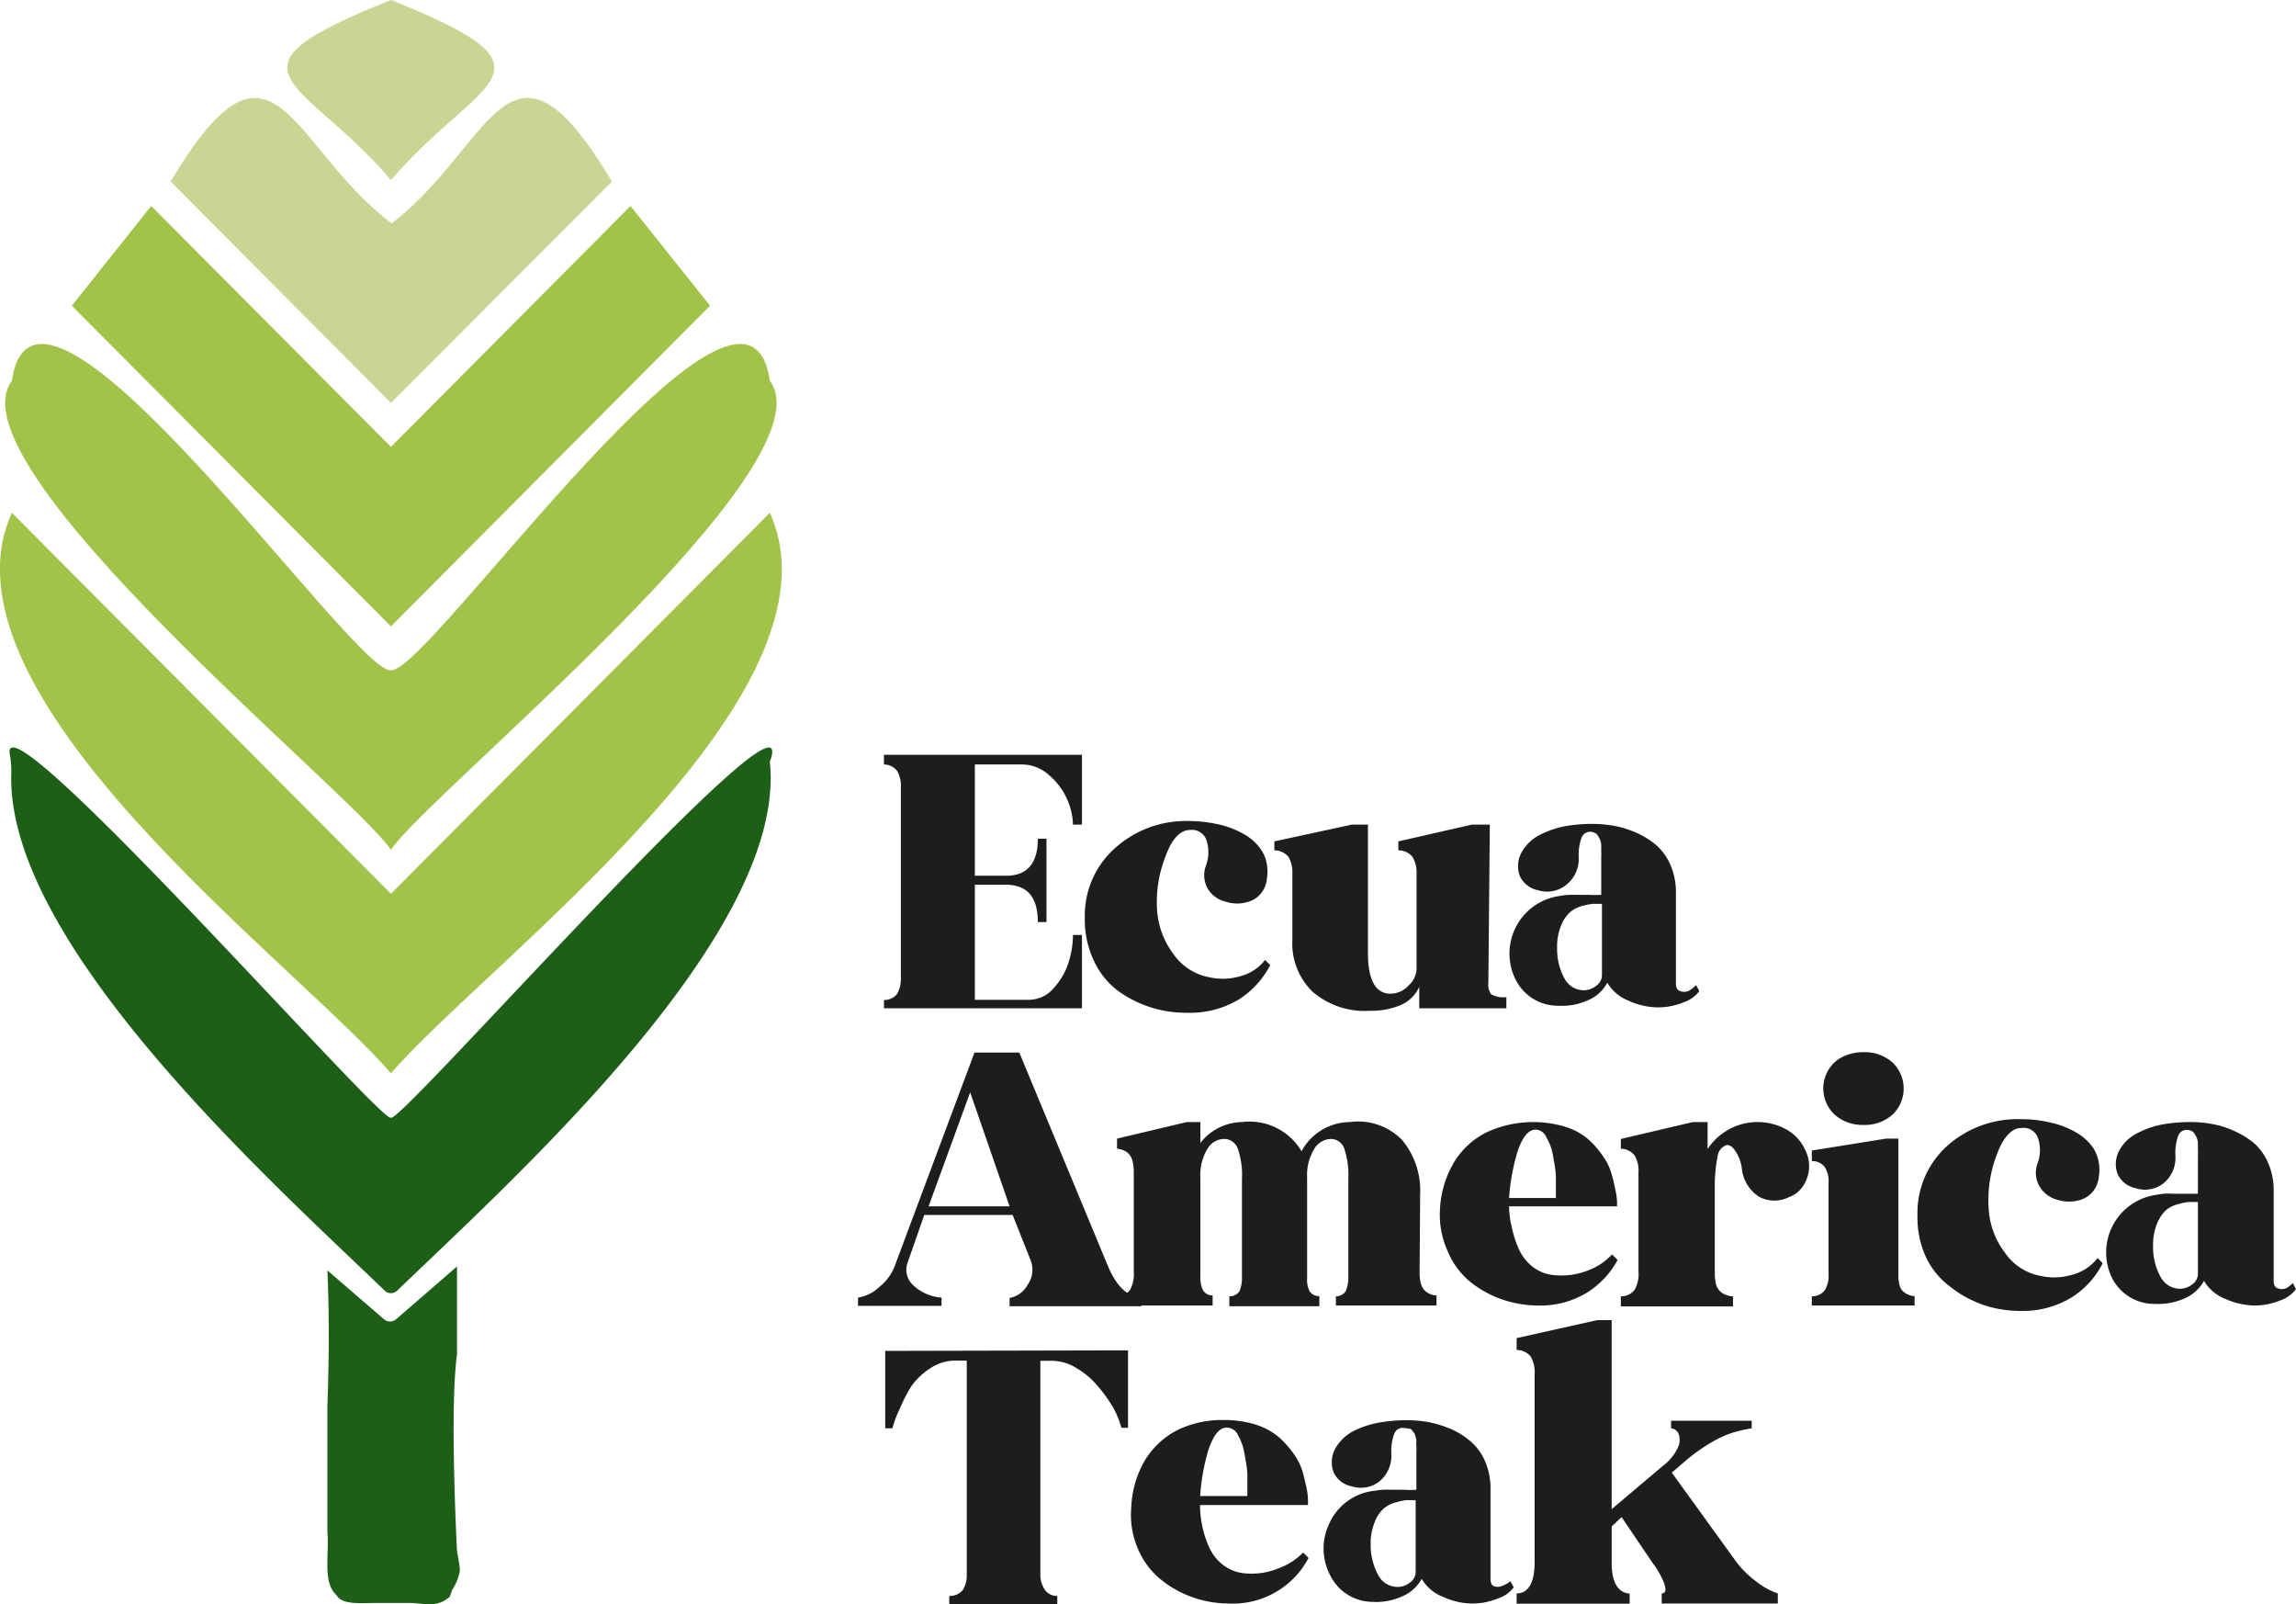 <svg xmlns="http://www.w3.org/2000/svg" viewBox="0 0 127.56 89.11"><defs><style>.cls-1{fill:#1d5f17;}.cls-2{fill:#cad593;}.cls-3{fill:#a1c349;}.cls-4{fill:#1d1d1b;}</style></defs><g id="Capa_2" data-name="Capa 2"><g id="Capa_1-2" data-name="Capa 1"><path class="cls-1" d="M25.55,87.23a2.73,2.73,0,0,1-.42,1.06l-.14.39c-.75.68-1.54.33-2.31.35l-.85,0c-.29,0-.6,0-.92,0-.95,0-1.91.11-2.21-.43-.79-.72-.4-2.15-.51-3.55v-7c.09-2.53.11-4.9,0-7.49l3.14,2.71a.52.52,0,0,0,.68,0l3.38-2.93c0,1.39,0,2.81,0,4.1,0,.27,0,.53,0,.79-.42,3,0,10.91,0,10.91C25.45,86.54,25.54,86.88,25.55,87.23Z"/><path class="cls-2" d="M21.72,10c4.9-5.72,10-6,0-10C11.68,4,16.82,4.25,21.72,10Z"/><path class="cls-3" d="M21.72,47.2c2-3.06,24.58-21.31,21.05-26.05-1.31-9.32-19,16.3-21.05,16.08C19.66,37.45,2,11.83.66,21.15-2.86,25.89,19.7,44.14,21.72,47.2Z"/><path class="cls-3" d="M21.72,59.61c5.27-6.11,25.62-21,21.05-31.13L21.72,49.64.66,28.48C-3.91,38.57,16.45,53.5,21.72,59.61Z"/><path class="cls-2" d="M34,10.08c-5.75-9.61-6.59-2-12.24,2.33C16.06,8.11,15.22.47,9.48,10.08l12.24,12.3Z"/><polygon class="cls-3" points="39.45 16.98 35.03 11.44 21.72 24.82 8.4 11.44 3.99 16.98 21.72 34.79 39.45 16.98"/><path class="cls-1" d="M21.72,62.05C21.78,63.08,0,38.28.54,41.87a5.52,5.52,0,0,1,.09,1C.24,52.35,15.17,65.71,21.37,71.68a.5.5,0,0,0,.7,0c6.31-6.09,21.7-19.85,20.7-29.37C44.87,36.66,21.66,63.11,21.72,62.05Z"/><path class="cls-4" d="M59.61,51.93h.5V56h-11v-.46a.89.89,0,0,0,.74-.35,1.74,1.74,0,0,0,.2-.92V43.73a1.67,1.67,0,0,0-.2-.9.93.93,0,0,0-.74-.37v-.54h11V45.8h-.5a3.59,3.59,0,0,0-.33-1.42,3.68,3.68,0,0,0-1-1.33,2.24,2.24,0,0,0-1.49-.59H54.16v6.18h1.73c1.18,0,1.77-.69,1.77-2.06h.48v4.63h-.48q0-2.07-1.77-2.07H54.16v6.39h3a1.81,1.81,0,0,0,1.39-.66,3.83,3.83,0,0,0,.83-1.46A5,5,0,0,0,59.61,51.93Z"/><path class="cls-4" d="M70.28,53.32l.29.28a4.92,4.92,0,0,1-1.76,1.92,5.25,5.25,0,0,1-2.87.73A6.43,6.43,0,0,1,62.07,55a4.4,4.4,0,0,1-1.32-1.69,5.3,5.3,0,0,1-.48-2.34A5,5,0,0,1,62,47.06a5.87,5.87,0,0,1,4-1.46,7.56,7.56,0,0,1,1.75.2,5,5,0,0,1,1.43.57,2.78,2.78,0,0,1,.92.88,1.93,1.93,0,0,1,.28.74,2.42,2.42,0,0,1,0,.85,1.45,1.45,0,0,1-.31.76,1.34,1.34,0,0,1-.7.48,2.07,2.07,0,0,1-1.28,0,1.59,1.59,0,0,1-1-.74A1.52,1.52,0,0,1,67,48.07a2.11,2.11,0,0,0,0-1.48.86.86,0,0,0-.91-.49c-.52,0-1,.52-1.33,1.45a6.88,6.88,0,0,0-.48,2.93A4.61,4.61,0,0,0,65.2,53a3.12,3.12,0,0,0,2,1.28,3.41,3.41,0,0,0,1.74-.07A2.51,2.51,0,0,0,70.28,53.32Z"/><path class="cls-4" d="M82.69,54.57a.94.94,0,0,0,.15.65,1.28,1.28,0,0,0,.67.17h.18V56H78.85V54.81a2,2,0,0,1-1,1,4.2,4.2,0,0,1-1.73.33,4.45,4.45,0,0,1-3.2-1.06,3.74,3.74,0,0,1-1.12-2.86V48.55a1.74,1.74,0,0,0-.21-.95,1,1,0,0,0-.79-.37v-.5l4.3-.93H76v7.12c0,1.51.42,2.27,1.25,2.27a1.34,1.34,0,0,0,1-.45,1.3,1.3,0,0,0,.45-.9V48.55a1.73,1.73,0,0,0-.22-.95,1,1,0,0,0-.79-.37v-.5l4.08-.93h1Z"/><path class="cls-4" d="M94.23,54.71l.18.34a1.82,1.82,0,0,1-.88.62,3.67,3.67,0,0,1-1.45.28,4,4,0,0,1-1.6-.37,2.35,2.35,0,0,1-1.18-1,2.19,2.19,0,0,1-1.14,1,3.44,3.44,0,0,1-1.57.28A2.62,2.62,0,0,1,84.2,54.4a3.23,3.23,0,0,1,2.47-4.64,3.87,3.87,0,0,1,.84-.06h.77a5.47,5.47,0,0,0,.68,0V47.65a3.74,3.74,0,0,0,0-.4c0-.1,0-.21,0-.33a1,1,0,0,0-.07-.3l-.11-.2a.54.54,0,0,0-.15-.15,1,1,0,0,0-.21-.07.52.52,0,0,0-.54.29,2.79,2.79,0,0,0-.17,1.14A1.83,1.83,0,0,1,87,49.16a1.68,1.68,0,0,1-1.56.28,1.4,1.4,0,0,1-1-.78,1.58,1.58,0,0,1,.15-1.41,2.39,2.39,0,0,1,1-.9A5.2,5.2,0,0,1,87,45.88a8.75,8.75,0,0,1,1.47-.12,7.1,7.1,0,0,1,1.22.11,5.54,5.54,0,0,1,1.24.39,4.46,4.46,0,0,1,1.11.7,3.09,3.09,0,0,1,.77,1.09,3.8,3.8,0,0,1,.3,1.53v5.05c0,.22.08.36.22.41a.63.63,0,0,0,.48,0A1.84,1.84,0,0,0,94.23,54.71ZM88,55a1.12,1.12,0,0,0,.67-.24A.73.73,0,0,0,89,54.2v-4l-.08,0h-.43a3.85,3.85,0,0,0-.6.12,1.78,1.78,0,0,0-.67.35,2,2,0,0,0-.49.74,3,3,0,0,0-.22,1.22,3.42,3.42,0,0,0,.4,1.7A1.22,1.22,0,0,0,88,55Z"/><path class="cls-4" d="M61.58,70.38q.7,1.62,1.83,1.71v.46H56.09v-.46a1.42,1.42,0,0,0,1-.73A1.44,1.44,0,0,0,57.26,70l-1-2.52H51.35l-.93,2.66a1.16,1.16,0,0,0,.29,1.22,2.57,2.57,0,0,0,1.6.71v.46H47.67v-.46a2.18,2.18,0,0,0,1.17-.58,2.75,2.75,0,0,0,.86-1.15l4.44-11.88h2.49ZM51.59,67h4.5L53.9,60.67Z"/><path class="cls-4" d="M78.87,70.62a2.24,2.24,0,0,0,.08.7.81.81,0,0,0,.29.43,1,1,0,0,0,.57.2v.56H74.22V72a.65.65,0,0,0,.54-.28,1.84,1.84,0,0,0,.15-.71V65.47a4.62,4.62,0,0,0-.23-1.69.79.79,0,0,0-.76-.52,1.1,1.1,0,0,0-.92.58,2.81,2.81,0,0,0-.38,1.57V71a1.45,1.45,0,0,0,.13.71.64.64,0,0,0,.55.28v.56h-5V72a.66.66,0,0,0,.56-.28A1.84,1.84,0,0,0,69,71V65.47a4.38,4.38,0,0,0-.24-1.69.8.8,0,0,0-.78-.52,1.09,1.09,0,0,0-.91.57,2.8,2.8,0,0,0-.38,1.58v5.53a1.56,1.56,0,0,0,.15.73.62.62,0,0,0,.53.28v.56H62.06V72a.89.89,0,0,0,.73-.37,1.86,1.86,0,0,0,.2-1V65.15a2.72,2.72,0,0,0-.08-.71.9.9,0,0,0-.29-.44,1.15,1.15,0,0,0-.56-.2v-.56l3.88-.92h.75v1.16A3,3,0,0,1,69,62.32a3.36,3.36,0,0,1,3.31,1.62A3.08,3.08,0,0,1,75,62.32a3.41,3.41,0,0,1,2.9,1,4.38,4.38,0,0,1,1,3Z"/><path class="cls-4" d="M89.56,69.67l.31.31a4.9,4.9,0,0,1-1.71,1.82,5,5,0,0,1-2.74.71,6.25,6.25,0,0,1-2-.35,5.91,5.91,0,0,1-1.78-1,4.34,4.34,0,0,1-1.22-1.69A4.84,4.84,0,0,1,80,67.2a5.62,5.62,0,0,1,.75-2.59,4.4,4.4,0,0,1,1.8-1.7,6.16,6.16,0,0,1,4.4-.33,3.55,3.55,0,0,1,1.27.68,5.16,5.16,0,0,1,.82.93,3.09,3.09,0,0,1,.49,1,8.58,8.58,0,0,1,.22.92,3.18,3.18,0,0,1,.09.67V67h-6A5.22,5.22,0,0,0,84,68.2a5.7,5.7,0,0,0,.39,1.19,2.63,2.63,0,0,0,.8,1,2.28,2.28,0,0,0,1.26.44,4,4,0,0,0,1.78-.27A3.4,3.4,0,0,0,89.56,69.67Zm-4.24-6.93c-.4,0-.73.4-1,1.19a11.63,11.63,0,0,0-.48,2.61h2.6c0-.38,0-.76,0-1.15s-.09-.79-.16-1.21a2.94,2.94,0,0,0-.36-1A.68.68,0,0,0,85.32,62.74Z"/><path class="cls-4" d="M100.26,63.8a2.09,2.09,0,0,1,.25.91,2,2,0,0,1-.24,1,1.58,1.58,0,0,1-.88.78,1.81,1.81,0,0,1-1.62,0,2.09,2.09,0,0,1-1-1.63,2.29,2.29,0,0,0-.35-.92c-.18-.27-.36-.38-.53-.33a.76.76,0,0,0-.47.64A8.56,8.56,0,0,0,95.27,66l0,4.67a2.59,2.59,0,0,0,.08.7.84.84,0,0,0,.31.43,1.14,1.14,0,0,0,.62.2v.56H90.05V72a.94.94,0,0,0,.77-.37,1.75,1.75,0,0,0,.21-1V65.13a1.69,1.69,0,0,0-.21-.95,1,1,0,0,0-.77-.38v-.54l4-.94h.82v1.5a3.32,3.32,0,0,1,4.32-1.12A2.48,2.48,0,0,1,100.26,63.8Z"/><path class="cls-4" d="M105.47,70.76a2.22,2.22,0,0,0,.07.64.67.67,0,0,0,.27.39,1.06,1.06,0,0,0,.56.2v.52h-5.71V72a.89.89,0,0,0,.72-.34,1.52,1.52,0,0,0,.21-.89V65.69a1.47,1.47,0,0,0-.21-.87.86.86,0,0,0-.72-.33V63.9l4.12-.66h.69Zm-1.93-8.28a2.35,2.35,0,0,1-1.59-.55,2,2,0,0,1-.34-2.55,1.88,1.88,0,0,1,.8-.7,2.57,2.57,0,0,1,1.13-.24,2.32,2.32,0,0,1,1.58.55,2,2,0,0,1,0,2.94A2.32,2.32,0,0,1,103.54,62.48Z"/><path class="cls-4" d="M116.54,69.87l.28.29a4.77,4.77,0,0,1-1.76,1.92,5.22,5.22,0,0,1-2.86.73,6.41,6.41,0,0,1-2-.33,6.2,6.2,0,0,1-1.83-1A4.35,4.35,0,0,1,107,69.82a5.27,5.27,0,0,1-.47-2.34,5,5,0,0,1,1.69-3.87,5.86,5.86,0,0,1,4-1.45,7.06,7.06,0,0,1,1.75.2,4.86,4.86,0,0,1,1.43.57,2.86,2.86,0,0,1,.92.87,2.24,2.24,0,0,1,.28.75,2.38,2.38,0,0,1,0,.84,1.48,1.48,0,0,1-.31.77,1.47,1.47,0,0,1-.7.48,2.15,2.15,0,0,1-1.28,0,1.64,1.64,0,0,1-1-.75,1.5,1.5,0,0,1-.11-1.27,2.1,2.1,0,0,0,0-1.48.85.85,0,0,0-.91-.49c-.52,0-1,.52-1.34,1.45a7,7,0,0,0-.47,2.93,4.48,4.48,0,0,0,.91,2.55,3.1,3.1,0,0,0,2,1.29,3.52,3.52,0,0,0,1.74-.07A2.63,2.63,0,0,0,116.54,69.87Z"/><path class="cls-4" d="M127.38,71.26l.18.34a1.83,1.83,0,0,1-.88.63,3.82,3.82,0,0,1-1.45.28,4.15,4.15,0,0,1-1.6-.37,2.36,2.36,0,0,1-1.18-1,2.25,2.25,0,0,1-1.14,1,3.58,3.58,0,0,1-1.57.28A2.63,2.63,0,0,1,117.35,71a3.23,3.23,0,0,1,2.47-4.64,2.93,2.93,0,0,1,.84-.06h1.45V64.21a4,4,0,0,0,0-.41c0-.09,0-.2,0-.33a.88.88,0,0,0-.07-.29,2,2,0,0,0-.11-.2.36.36,0,0,0-.15-.15.65.65,0,0,0-.21-.07.5.5,0,0,0-.54.29,2.76,2.76,0,0,0-.17,1.14,1.81,1.81,0,0,1-.65,1.52,1.64,1.64,0,0,1-1.56.28,1.4,1.4,0,0,1-1-.78,1.58,1.58,0,0,1,.15-1.41,2.31,2.31,0,0,1,1-.89,4.88,4.88,0,0,1,1.41-.47,8.75,8.75,0,0,1,1.47-.12,6.22,6.22,0,0,1,1.22.11,5.07,5.07,0,0,1,1.24.39,4.74,4.74,0,0,1,1.11.69,3.14,3.14,0,0,1,.77,1.1,3.73,3.73,0,0,1,.3,1.53v5c0,.23.08.37.22.41a.63.63,0,0,0,.48,0A1.56,1.56,0,0,0,127.38,71.26Zm-6.25.32a1.12,1.12,0,0,0,.66-.24.71.71,0,0,0,.32-.58v-4l-.08,0h-.43a3.57,3.57,0,0,0-.59.12,1.74,1.74,0,0,0-.68.34,2.11,2.11,0,0,0-.49.74,3.06,3.06,0,0,0-.22,1.22,3.43,3.43,0,0,0,.4,1.71A1.23,1.23,0,0,0,121.13,71.58Z"/><path class="cls-4" d="M62.67,75l0,4.3h-.37a4.79,4.79,0,0,0-.45-1.11A8.06,8.06,0,0,0,61,77a4.38,4.38,0,0,0-1.17-1,2.64,2.64,0,0,0-1.39-.42h-.64V87.38a1.52,1.52,0,0,0,.25.92.81.81,0,0,0,.69.34v.46h-6v-.46a.93.93,0,0,0,.76-.34,1.62,1.62,0,0,0,.21-.92V75.57h-.66a2.45,2.45,0,0,0-1.34.41,3.85,3.85,0,0,0-1.07,1A8.7,8.7,0,0,0,50,78.22a6.19,6.19,0,0,0-.42,1.11h-.4l0-4.3Z"/><path class="cls-4" d="M72.4,86.23l.3.3a4.75,4.75,0,0,1-4.45,2.53,6,6,0,0,1-2-.35,5.88,5.88,0,0,1-1.78-1A4.41,4.41,0,0,1,63.21,86a4.73,4.73,0,0,1-.36-2.26,5.57,5.57,0,0,1,.74-2.6,4.53,4.53,0,0,1,1.8-1.7A5.65,5.65,0,0,1,68,78.87a5.79,5.79,0,0,1,1.78.26,3.72,3.72,0,0,1,1.27.69,5.46,5.46,0,0,1,.82.92,3.39,3.39,0,0,1,.5,1c.09.33.16.64.22.91a4.09,4.09,0,0,1,.08.67v.27h-6a5.76,5.76,0,0,0,.12,1.15,5.6,5.6,0,0,0,.39,1.2,2.52,2.52,0,0,0,.8,1,2.29,2.29,0,0,0,1.26.45,3.89,3.89,0,0,0,1.78-.28A3.62,3.62,0,0,0,72.4,86.23Zm-4.25-6.94c-.4,0-.72.4-1,1.2a11.11,11.11,0,0,0-.47,2.6H69.3c0-.37,0-.75,0-1.14s-.09-.8-.16-1.22a3.1,3.1,0,0,0-.35-1A.7.7,0,0,0,68.15,79.29Z"/><path class="cls-4" d="M83.91,87.82l.19.34a1.76,1.76,0,0,1-.88.62,3.69,3.69,0,0,1-1.46.28,3.93,3.93,0,0,1-1.59-.37,2.31,2.31,0,0,1-1.18-1,2.25,2.25,0,0,1-1.15,1,3.4,3.4,0,0,1-1.56.28,2.64,2.64,0,0,1-2.4-1.52,3.18,3.18,0,0,1-.06-2.76,3.11,3.11,0,0,1,2.54-1.89,3.78,3.78,0,0,1,.84-.06H78a4,4,0,0,0,.69,0v-2a3.74,3.74,0,0,0,0-.4,2.48,2.48,0,0,1,0-.33,1.11,1.11,0,0,0-.07-.29c0-.07-.07-.14-.11-.2a.46.46,0,0,0-.15-.16L78,79.31a.5.5,0,0,0-.53.3,2.74,2.74,0,0,0-.17,1.13,1.86,1.86,0,0,1-.65,1.53,1.68,1.68,0,0,1-1.56.28,1.39,1.39,0,0,1-1-.78,1.58,1.58,0,0,1,.15-1.41,2.49,2.49,0,0,1,1-.9A5.2,5.2,0,0,1,76.7,79a8.72,8.72,0,0,1,1.46-.12,7.12,7.12,0,0,1,1.23.11,6.31,6.31,0,0,1,1.24.39,4.22,4.22,0,0,1,1.1.7,3,3,0,0,1,.78,1.09,3.8,3.8,0,0,1,.3,1.53v5c0,.23.07.36.22.41a.61.61,0,0,0,.47-.05A1.29,1.29,0,0,0,83.91,87.82Zm-6.25.32a1.12,1.12,0,0,0,.67-.24.73.73,0,0,0,.32-.58v-4a.15.15,0,0,1-.08,0h-.44a3.24,3.24,0,0,0-.59.13,1.58,1.58,0,0,0-.67.34,1.9,1.9,0,0,0-.49.74,3,3,0,0,0-.23,1.22,3.49,3.49,0,0,0,.41,1.71A1.21,1.21,0,0,0,77.66,88.14Z"/><path class="cls-4" d="M96.48,86.77a5.45,5.45,0,0,0,1.08,1.06,4,4,0,0,0,1.21.67v.56H92.32V88.5c.36,0,.25-.54-.34-1.47l-.19-.26-1.7-2.51-.55.52v2c0,1.1.34,1.68,1,1.73v.56H84.26V88.5c.67,0,1-.63,1-1.73V76.34a1.77,1.77,0,0,0-.22-1,1,1,0,0,0-.78-.36v-.66l4.48-1h.8V83.82l2.84-2.4a2.74,2.74,0,0,0,.83-1,1,1,0,0,0,.05-.78.5.5,0,0,0-.42-.31v-.42h4.48v.42a8,8,0,0,0-1.08.25,5.59,5.59,0,0,0-1.1.5,9.57,9.57,0,0,0-1.5,1.06l-.76.65Z"/></g></g></svg>